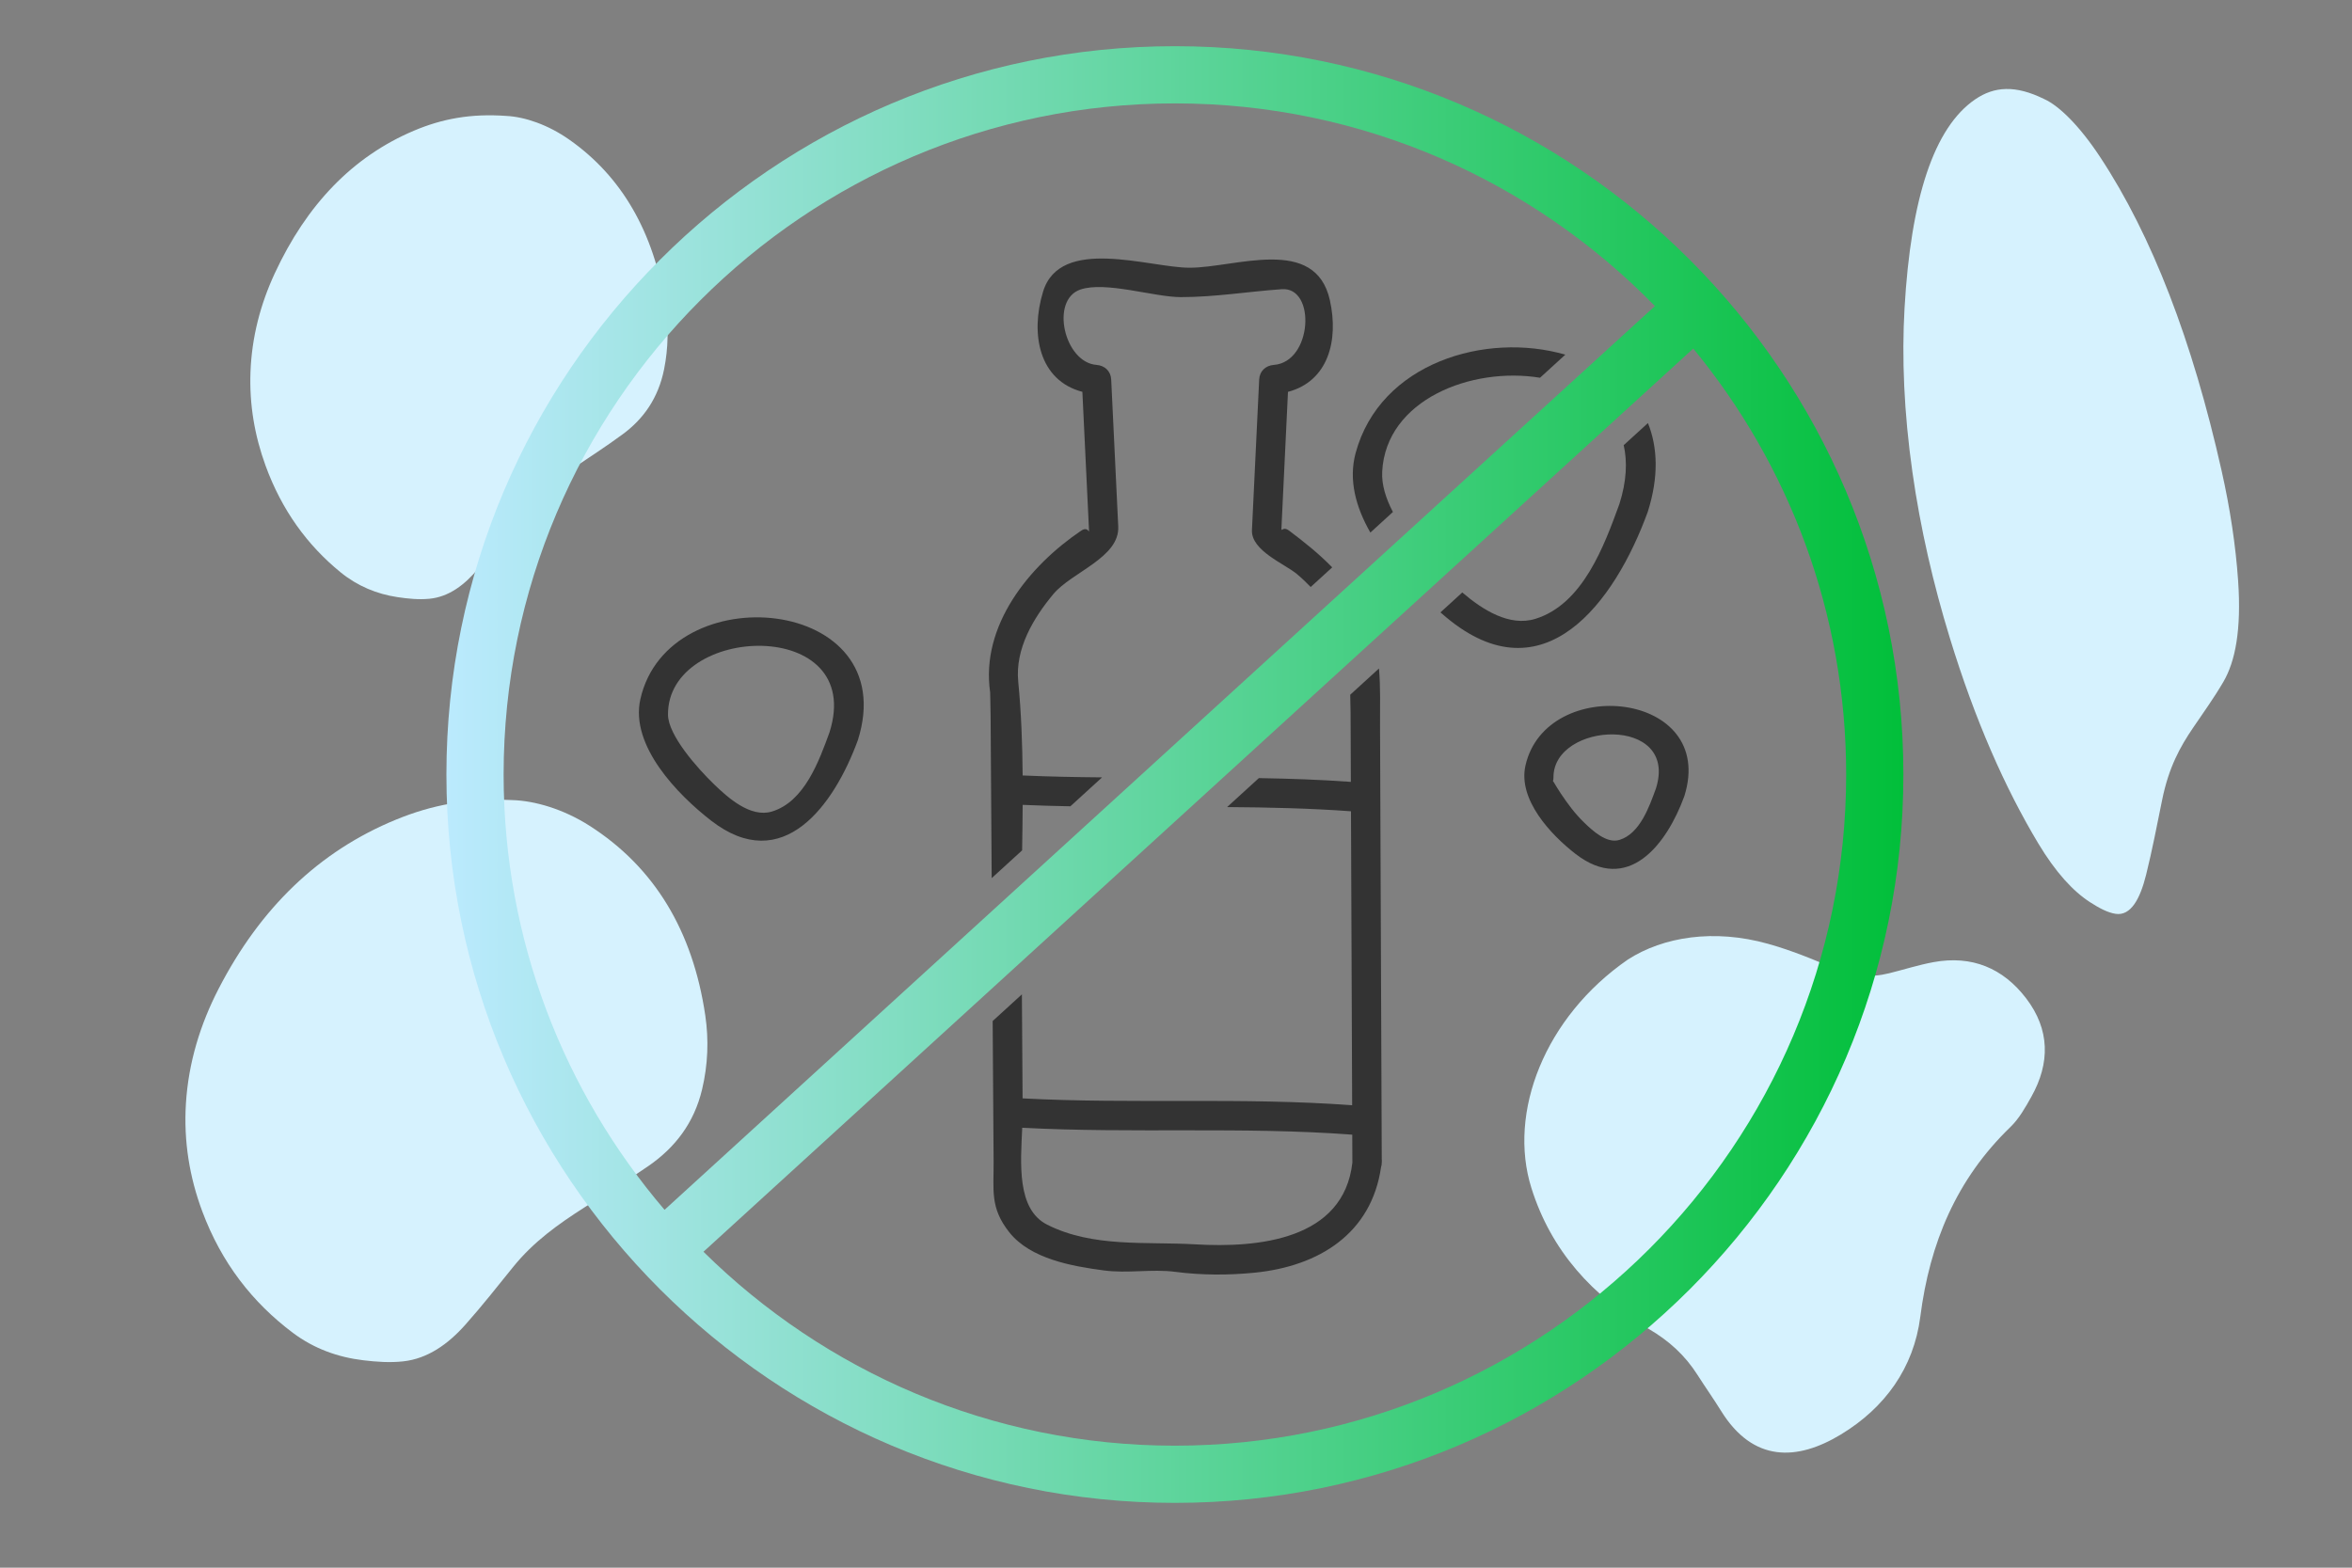 <svg xml:space="preserve" viewBox="0 0 240 160" height="160px" width="240px" y="0px" x="0px" xmlns:xlink="http://www.w3.org/1999/xlink" xmlns="http://www.w3.org/2000/svg" id="Layer_1" version="1.1">
<rect x="0" y="0" width="240" height="160" fill="#808080" stroke="none"/>
<g>
	<g>
		<path d="M51.689,11.833c-3.66-0.266-6.581,0.292-9.453,1.506c-6.264,2.65-10.959,7.567-14.206,14.574
			c-1.452,3.132-2.335,6.484-2.47,10.05c-0.125,3.345,0.432,6.524,1.533,9.549c1.662,4.563,4.273,8.134,7.652,10.891
			c1.746,1.423,3.713,2.224,5.809,2.54c1.074,0.162,2.176,0.271,3.256,0.168c1.986-0.188,3.63-1.425,5.019-3.119
			c1.313-1.602,2.546-3.302,3.79-4.985c1.629-2.207,3.655-3.732,5.752-5.146c1.734-1.169,3.487-2.3,5.181-3.549
			c2.092-1.542,3.616-3.661,4.211-6.617c0.438-2.179,0.467-4.364,0.128-6.521c-1.174-7.468-4.428-13.159-9.822-16.937
			C55.92,12.729,53.554,11.928,51.689,11.833z" fill="#D6F2FE"></path>
	</g>
</g>
<g>
	<g>
		<path d="M52.252,81.657c-4.559-0.214-8.218,0.509-11.833,1.991c-7.884,3.231-13.871,9.05-18.103,17.25
			c-1.893,3.666-3.083,7.572-3.343,11.707c-0.244,3.877,0.369,7.547,1.665,11.021c1.955,5.243,5.12,9.313,9.265,12.417
			c2.141,1.604,4.576,2.479,7.182,2.79c1.335,0.16,2.708,0.258,4.059,0.109c2.482-0.27,4.567-1.743,6.343-3.742
			c1.68-1.891,3.262-3.891,4.858-5.873c2.09-2.598,4.658-4.418,7.311-6.11c2.194-1.399,4.411-2.755,6.557-4.247
			c2.65-1.841,4.606-4.334,5.426-7.773c0.603-2.535,0.696-5.067,0.329-7.559c-1.271-8.621-5.183-15.128-11.815-19.363
			C57.508,82.586,54.576,81.719,52.252,81.657z" fill="#D6F2FE"></path>
	</g>
</g>
<g>
	<g>
		<path d="M208.605,10.117c-2.961-1.464-5.113-1.298-7.047,0.017c-4.218,2.871-6.576,10.096-7.218,21.337
			c-0.286,5.024-0.065,10.585,0.806,16.721c0.817,5.756,2.127,11.414,3.826,16.952c2.563,8.355,5.604,15.253,9.025,20.952
			c1.768,2.943,3.541,4.868,5.279,5.988c0.893,0.575,1.793,1.066,2.617,1.184c1.516,0.219,2.476-1.471,3.106-4.022
			c0.599-2.414,1.104-5.019,1.625-7.593c0.681-3.373,1.862-5.458,3.13-7.332c1.049-1.548,2.122-3.026,3.117-4.725
			c1.229-2.097,1.85-5.346,1.51-10.301c-0.251-3.652-0.828-7.427-1.688-11.255c-2.973-13.25-7.102-23.995-12.394-32.012
			C212.191,12.83,210.104,10.793,208.605,10.117z" fill="#D6F2FE"></path>
	</g>
</g>
<g>
	<g>
		<g>
			<path d="M166.104,97.936c-8.479,5.866-12.263,15.597-9.838,23.315c2.016,6.414,6.25,11.069,11.975,14.383
				c2.072,1.2,3.716,2.71,4.98,4.701c0.783,1.231,1.631,2.423,2.398,3.664c3.275,5.287,7.767,5.104,12.219,2.41
				c4.508-2.726,7.444-6.813,8.11-12.011c0.962-7.525,3.68-14.045,9.188-19.365c0.888-0.855,1.532-2.002,2.144-3.096
				c1.933-3.444,1.896-6.869-0.531-10.047c-2.364-3.095-5.553-4.406-9.441-3.695c-1.531,0.279-3.025,0.763-4.541,1.137
				c-1.92,0.475-3.744,0.322-5.596-0.488c-2.207-0.967-4.466-1.877-6.783-2.525C174.907,94.788,169.721,95.602,166.104,97.936z" fill="#D6F2FE"></path>
		</g>
	</g>
</g>
<path d="M87.539,75.536c4.656-14.737-19.335-16.916-22.196-4.176c-1.066,4.749,3.822,9.761,7.225,12.398
	C79.891,89.434,85.115,82.174,87.539,75.536c0.666-1.822-2.235-2.6-2.893-0.798c-1.064,2.914-2.554,7.089-5.884,8.09
	c-2.174,0.654-4.466-1.398-5.874-2.757c-1.756-1.693-4.711-5.041-4.725-7.126c-0.061-9.3,20.221-10.038,16.482,1.793
	C84.062,76.588,86.958,77.373,87.539,75.536z" fill="#333333"></path>
<path d="M171.867,81.268c3.396-10.752-14.105-12.499-16.209-3.128c-0.778,3.466,2.592,7.059,5.104,9.005
	C166.127,91.303,170.059,86.221,171.867,81.268c0.666-1.823-2.235-2.601-2.893-0.799c-0.67,1.832-1.625,4.622-3.734,5.256
	c-1.313,0.396-2.762-0.974-3.6-1.781c-0.92-0.889-1.686-1.924-2.391-2.985c-0.232-0.349-0.45-0.707-0.664-1.066
	c-0.436-0.737-0.064,0.291-0.068-0.536c-0.039-5.723,12.826-6.388,10.457,1.113C168.391,82.318,171.286,83.104,171.867,81.268z" fill="#333333"></path>
<linearGradient y2="79.049" x2="194.223" y1="79.049" x1="45.552" gradientUnits="userSpaceOnUse" id="SVGID_1_">
	<stop style="stop-color:#BBEAFE" offset="0"></stop>
	<stop style="stop-color:#01BF3A" offset="1"></stop>
</linearGradient>
<path d="M119.887,4.714c-40.988,0-74.335,33.347-74.335,74.335c0,40.988,33.347,74.335,74.335,74.335
	c40.988,0,74.335-33.347,74.335-74.335C194.223,38.061,160.875,4.714,119.887,4.714z M119.887,10.552
	c19.181,0,36.537,7.936,48.983,20.685L67.812,123.475C57.585,111.504,51.39,95.992,51.39,79.05
	C51.389,41.28,82.117,10.552,119.887,10.552z M119.887,147.548c-18.732,0-35.727-7.565-48.105-19.792l100.997-92.181
	c9.746,11.835,15.605,26.983,15.605,43.476C188.384,116.818,157.656,147.548,119.887,147.548z" fill="url(#SVGID_1_)"></path>
<g>
	<path d="M137.823,74.681c0.007,1.706,0.014,3.412,0.02,5.118c-3.12-0.226-6.251-0.331-9.388-0.385l-3.24,2.957
		c4.229,0.029,8.447,0.125,12.641,0.429c0.039,10.002,0.078,20.003,0.119,30.005c-11.144-0.838-22.438-0.107-33.629-0.703
		c-0.023-3.539-0.047-7.078-0.071-10.617l-2.982,2.723c0.001,0.173,0.002,0.348,0.003,0.521c0.031,4.607,0.062,9.215,0.093,13.823
		c0.02,2.939-0.381,4.708,1.592,7.207c2.162,2.738,6.433,3.474,9.643,3.902c2.471,0.331,4.885-0.168,7.303,0.146
		c2.686,0.348,5.403,0.354,8.094,0.086c6.592-0.656,11.922-4.011,12.902-10.764c0.044-0.143,0.075-0.296,0.074-0.471
		c0.016-0.131,0.012-0.25-0.001-0.363c-0.058-14.725-0.117-29.449-0.175-44.172c-0.008-2.052,0.059-3.983-0.109-5.895l-2.932,2.676
		C137.818,72.109,137.818,73.363,137.823,74.681z M137.997,118.656c-0.886,7.902-9.64,8.718-16.015,8.344
		c-5.06-0.297-10.455,0.35-15.128-2.009c-3.122-1.575-2.709-6.272-2.545-9.892c11.201,0.599,22.535-0.134,33.677,0.707
		C137.99,116.755,137.993,117.706,137.997,118.656z" fill="#333333"></path>
	<path d="M104.354,82.146c1.621,0.071,3.244,0.115,4.869,0.146l3.235-2.953c-2.705-0.023-5.408-0.074-8.106-0.194
		c-0.027-3.214-0.142-6.415-0.45-9.572c-0.328-3.352,1.527-6.472,3.583-8.941c1.868-2.244,6.773-3.716,6.621-6.899
		c-0.239-4.997-0.479-9.994-0.718-14.991c-0.042-0.865-0.654-1.435-1.5-1.5c-3.289-0.252-4.753-6.628-1.647-7.69
		c2.564-0.877,7.536,0.772,10.245,0.772c3.489,0,6.854-0.564,10.315-0.809c3.501-0.247,3.12,7.425-0.814,7.727
		c-0.846,0.065-1.459,0.635-1.5,1.5c-0.172,3.569-0.342,7.139-0.514,10.708c-0.074,1.549-0.147,3.099-0.223,4.648
		c-0.102,2.104,3.359,3.457,4.593,4.493c0.521,0.438,0.976,0.877,1.401,1.319l2.195-2.003c-1.342-1.384-2.856-2.592-4.399-3.752
		c-0.831-0.625-0.825,0.681-0.749-0.909c0.046-0.967,0.092-1.934,0.139-2.901c0.166-3.451,0.331-6.901,0.496-10.352
		c4.088-1.076,5.201-5.223,4.274-9.36c-1.488-6.644-9.632-3.309-14.312-3.309c-4.105,0-13.208-3.294-14.956,2.455
		c-1.309,4.307-0.418,9.05,4.015,10.212c0.105,2.194,0.21,4.389,0.315,6.583c0.086,1.795,0.172,3.59,0.258,5.385
		c0.028,0.591,0.057,1.183,0.085,1.774c0.056,1.161,0.068-0.146-0.772,0.422c-5.329,3.596-10.283,9.692-9.298,16.498
		c-0.002-0.012,0.042,1.489,0.048,2.459c0.018,2.665,0.036,5.33,0.053,7.997c0.019,2.838,0.038,5.675,0.057,8.513l3.105-2.834
		C104.323,85.24,104.345,83.693,104.354,82.146z" fill="#333333"></path>
</g>
<g>
	<path d="M165.245,51.439c-1.556,4.274-3.728,10.22-8.571,11.72c-2.654,0.822-5.386-0.919-7.461-2.691l-2.229,2.034
		c0.201,0.173,0.404,0.349,0.601,0.511c9.921,8.271,17.183-1.509,20.554-10.775c1.139-3.581,1.006-6.604,0.018-9.061l-2.473,2.257
		C166.066,47.125,165.984,49.116,165.245,51.439z" fill="#333333"></path>
	<path d="M141.041,48.124c0.389-7.323,9.1-10.717,16.105-9.571l2.578-2.354c-8.076-2.354-18.895,0.805-21.394,10.035
		c-0.745,2.753,0.028,5.539,1.503,8.119l2.301-2.1C141.414,50.879,140.969,49.475,141.041,48.124z" fill="#333333"></path>
</g>
</svg>
